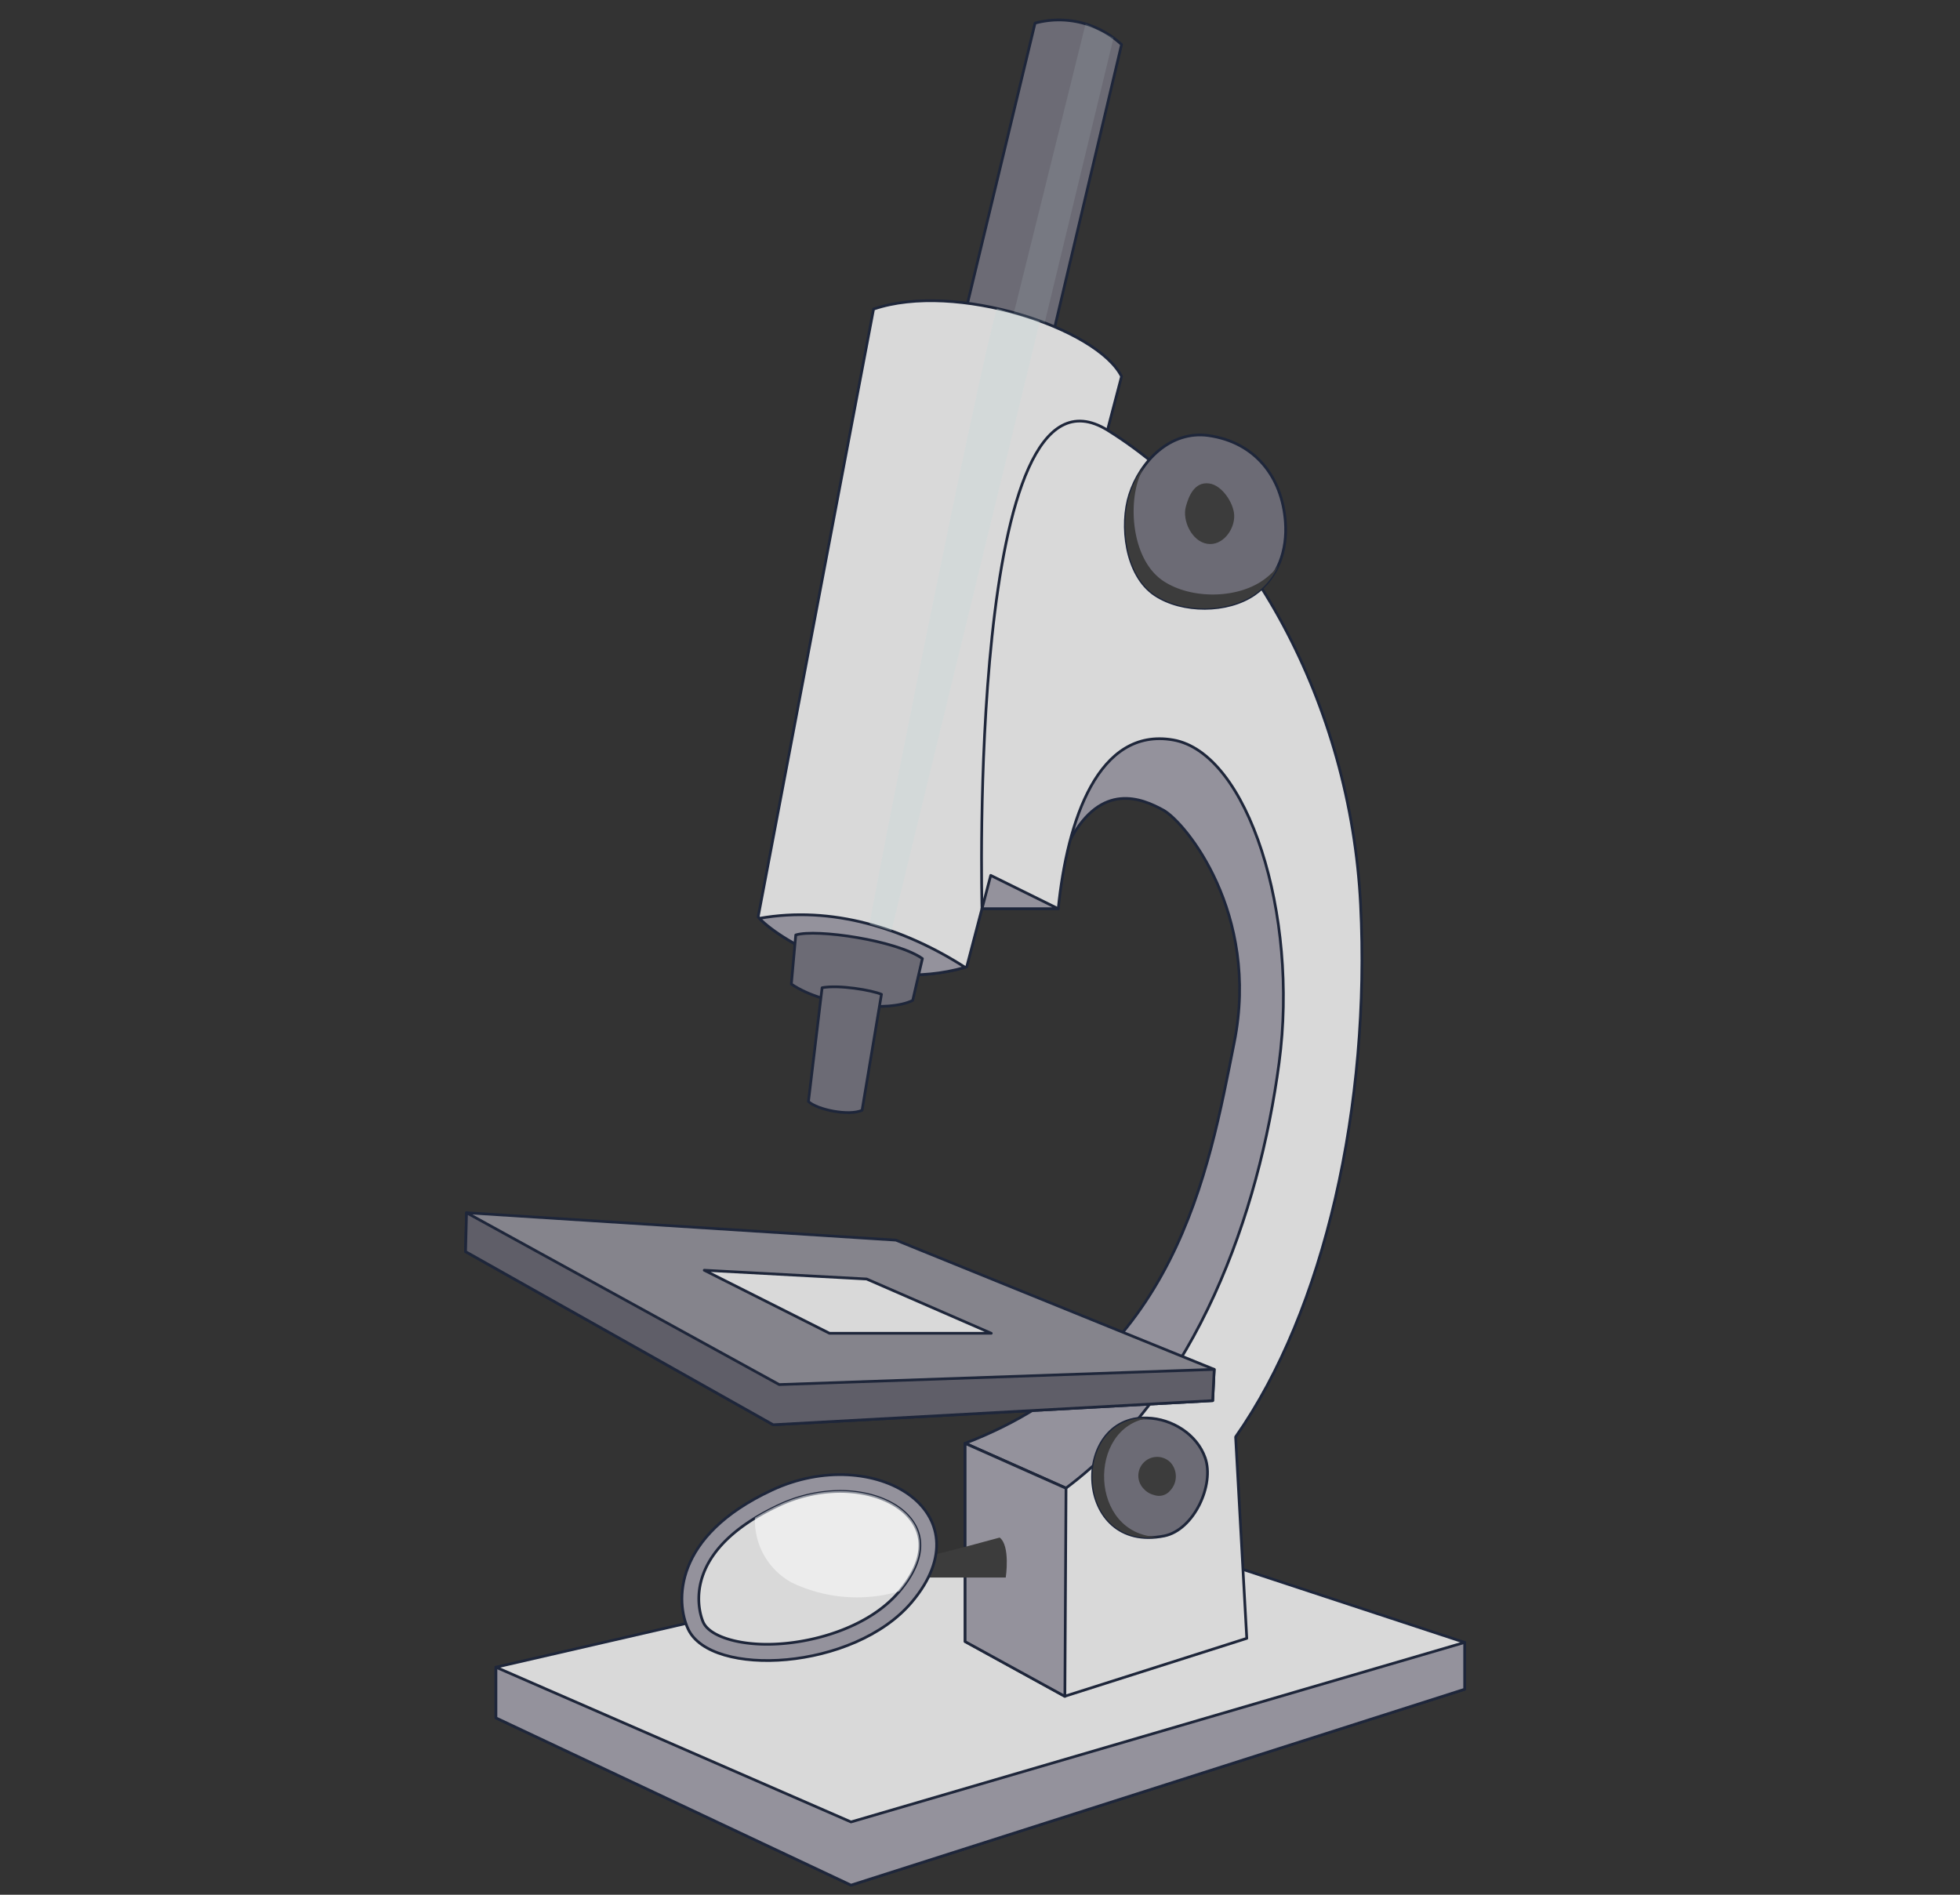 <svg xmlns="http://www.w3.org/2000/svg" width="360" height="348" viewBox="0 0 360 348"><rect x="0" y="0" width="360" height="348" fill="#333333" stroke="none"/><title>Microscope</title><g style="isolation:isolate"><path d="M177.71,55.7l12.4-51.45A16.89,16.89,0,0,1,206,8.18L193.75,60S182.05,61.26,177.71,55.7Z" fill="#6c6b75" stroke="#1e263a" stroke-linecap="round" stroke-linejoin="round" stroke-width="0.5"/><path d="M160.45,56.77l-21.2,111.65c3.89,4.33,20.69,14.39,38.31,9.16L206,69.14C201.54,60.29,175.52,51.63,160.45,56.77Z" fill="#d9d9d9" stroke="#1e263a" stroke-linecap="round" stroke-linejoin="round" stroke-width="0.5"/><path d="M139.48,168.67c4.26,4.42,20.6,13.93,37.79,9C166.1,170.5,152.81,166.3,139.48,168.67Z" fill="#94929c" stroke="#1e263a" stroke-linecap="round" stroke-linejoin="round" stroke-width="0.5"/><path d="M146.16,171.72c3.77-1.17,18.56,1,23.26,4.34l-1.78,7.68c-4.36,2.21-16.36,1.08-22.29-3Z" fill="#6c6b75" stroke="#1e263a" stroke-linecap="round" stroke-linejoin="round" stroke-width="0.5"/><path d="M151,181.41c3.14-.57,9.09.45,10.9,1.21l-3.56,21.3c-2.42,1.11-8.28-.12-9.85-1.61Z" fill="#6c6b75" stroke="#1e263a" stroke-linecap="round" stroke-linejoin="round" stroke-width="0.5"/><polygon points="269.02 301.66 269.02 310.26 156.31 346.24 91.09 315.52 91.09 306.21 203.94 280.23 269.02 301.66" fill="#d9d9d9" stroke="#1e263a" stroke-linecap="round" stroke-linejoin="round" stroke-width="0.5"/><polygon points="269.02 301.66 269.02 310.26 156.31 346.24 91.09 315.52 91.09 306.21 156.31 334.63 269.02 301.66" fill="#94929c" stroke="#1e263a" stroke-linecap="round" stroke-linejoin="round" stroke-width="0.5"/><path d="M196.6,154.18c5.75-10.6,13.09-7.59,17.1-5.37s17.75,18.91,13,42.65-10.62,58.75-49.47,73.64l8.69,8.44,16.53,1.81,28.14-38,11.48-40.44-8-53.51-22.33-17.91-14.55,4.63-4.3,19.71Z" fill="#94929c" stroke="#1e263a" stroke-linecap="round" stroke-linejoin="round" stroke-width="0.5"/><path d="M180.37,166.9h14c1.64-16.28,7.37-33.38,21.1-31s23.13,32,19.46,59.35c-3.68,27.57-15,60-39.13,78.06l-18.53-8.24v36.41l18.32,10.06L229,300.91l-2.05-37c16.39-23.34,24.79-61,22.95-97.78s-20.55-71-46.44-87.1S180.37,166.9,180.37,166.9Z" fill="#d9d9d9" stroke="#1e263a" stroke-linecap="round" stroke-linejoin="round" stroke-width="0.5"/><polygon points="180.37 166.9 181.97 160.78 194.37 166.9 180.37 166.9" fill="#94929c" stroke="#1e263a" stroke-linecap="round" stroke-linejoin="round" stroke-width="0.5"/><polygon points="223.02 251.51 222.74 257.25 142.01 261.68 85.51 229.88 85.69 222.74 164.56 227.77 223.02 251.51" fill="#85848c" stroke="#1e263a" stroke-linecap="round" stroke-linejoin="round" stroke-width="0.5"/><polygon points="223.02 251.51 222.74 257.25 142.01 261.68 85.51 229.88 85.69 222.74 143.12 254.3 223.02 251.51" fill="#5f5e68" stroke="#1e263a" stroke-linecap="round" stroke-linejoin="round" stroke-width="0.5"/><path d="M236.09,95.85c.38,5.14-1.29,10.27-5.71,13.32-4.92,3.39-13.21,3.42-18.23.09-5.47-3.63-6.43-12.91-4.65-18.43C209.45,84.74,214.93,79,222,80,230.54,81.23,235.48,87.58,236.09,95.85Z" fill="#6c6b75" stroke="#1e263a" stroke-linecap="round" stroke-linejoin="round" stroke-width="0.5"/><path d="M226.69,94.62c-.09-2.17-2.2-5.54-4.64-5.83-2.6-.31-3.68,2.18-4.24,4.26-.7,2.53,1.09,6.4,3.94,6.83S226.8,97.22,226.69,94.62Z" fill="#3c3c3c"/><path d="M231.92,106.62c-4.93,3.4-13.21,3.42-18.23.1-5.48-3.63-6.43-12.92-4.66-18.44a19,19,0,0,1,1.05-2.57,18.4,18.4,0,0,0-2.58,5.12c-1.78,5.52-.82,14.8,4.65,18.43,5,3.33,13.31,3.3,18.23-.09a12.66,12.66,0,0,0,4.37-5.22A12.66,12.66,0,0,1,231.92,106.62Z" fill="#3c3c3c"/><polygon points="177.27 265.1 195.8 273.34 195.59 311.57 177.27 301.51 177.27 265.1" fill="#94929c" stroke="#1e263a" stroke-linecap="round" stroke-linejoin="round" stroke-width="0.5"/><path d="M170.91,285.65c2.11-.34,12.7-3.25,12.7-3.25,2,1.51,1.12,7.34,1.12,7.34H169.57Z" fill="#3c3c3c"/><path d="M183.1,56.65C179.51,69,161.3,160,159.73,169.73l4,1.25L191,59Z" fill="#c7dbdb" opacity="0.3" style="mix-blend-mode:screen"/><path d="M126.39,299.2c-2.26-4.85-2.91-17,15.4-25.52,18.74-8.74,39.7,4,25.65,20.61C156.8,306.85,130.59,308.17,126.39,299.2Z" fill="#94929c" stroke="#1e263a" stroke-linecap="round" stroke-linejoin="round" stroke-width="0.5"/><path d="M140.9,302c-5.88,0-10.59-1.62-11.71-4-.24-.5-5.55-12.46,13.91-21.54a26.77,26.77,0,0,1,11.19-2.54c6.54,0,12,2.61,13.94,6.64,1.62,3.4.54,7.5-3.16,11.86C159.45,299,148.88,302,140.9,302Z" fill="#d9d9d9" stroke="#1e263a" stroke-linecap="round" stroke-linejoin="round" stroke-width="0.5"/><path d="M168.23,280.5c-1.93-4-7.4-6.64-13.94-6.64a26.77,26.77,0,0,0-11.19,2.54,43,43,0,0,0-4.43,2.37,13,13,0,0,0,6.72,11.88,27.72,27.72,0,0,0,19.75,1.63C168.77,288,169.84,283.88,168.23,280.5Z" fill="#fff" opacity="0.5" style="mix-blend-mode:screen"/><path d="M213.84,282.1c5.41-1.09,9.28-9.35,7.52-14.35-1.51-4.32-6.09-7.18-10.64-7.31C196.5,260,197.22,285.42,213.84,282.1Z" fill="#6c6b75" stroke="#1e263a" stroke-linecap="round" stroke-linejoin="round" stroke-width="0.5"/><path d="M210.91,260.46l-.19,0c-13.88-.4-13.52,23.75,1.92,21.84C200,281.85,199.64,262.15,210.91,260.46Z" fill="#3c3c3c"/><path d="M212,274.59a2.65,2.65,0,0,0,2.92-.81,3.8,3.8,0,0,0,.07-5.17,3.45,3.45,0,1,0-4.91,4.85A3.79,3.79,0,0,0,212,274.59Z" fill="#3c3c3c"/><polygon points="129.35 233.3 152.36 244.88 182.07 244.88 159.18 234.91 129.35 233.3" fill="#d9d9d9" stroke="#1e263a" stroke-linecap="round" stroke-linejoin="round" stroke-width="0.5"/><polygon points="199.4 4.36 186.2 57.55 191.88 59.28 204.53 6.92 199.4 4.36" fill="#c7dbdb" opacity="0.13" style="mix-blend-mode:screen"/></g></svg>